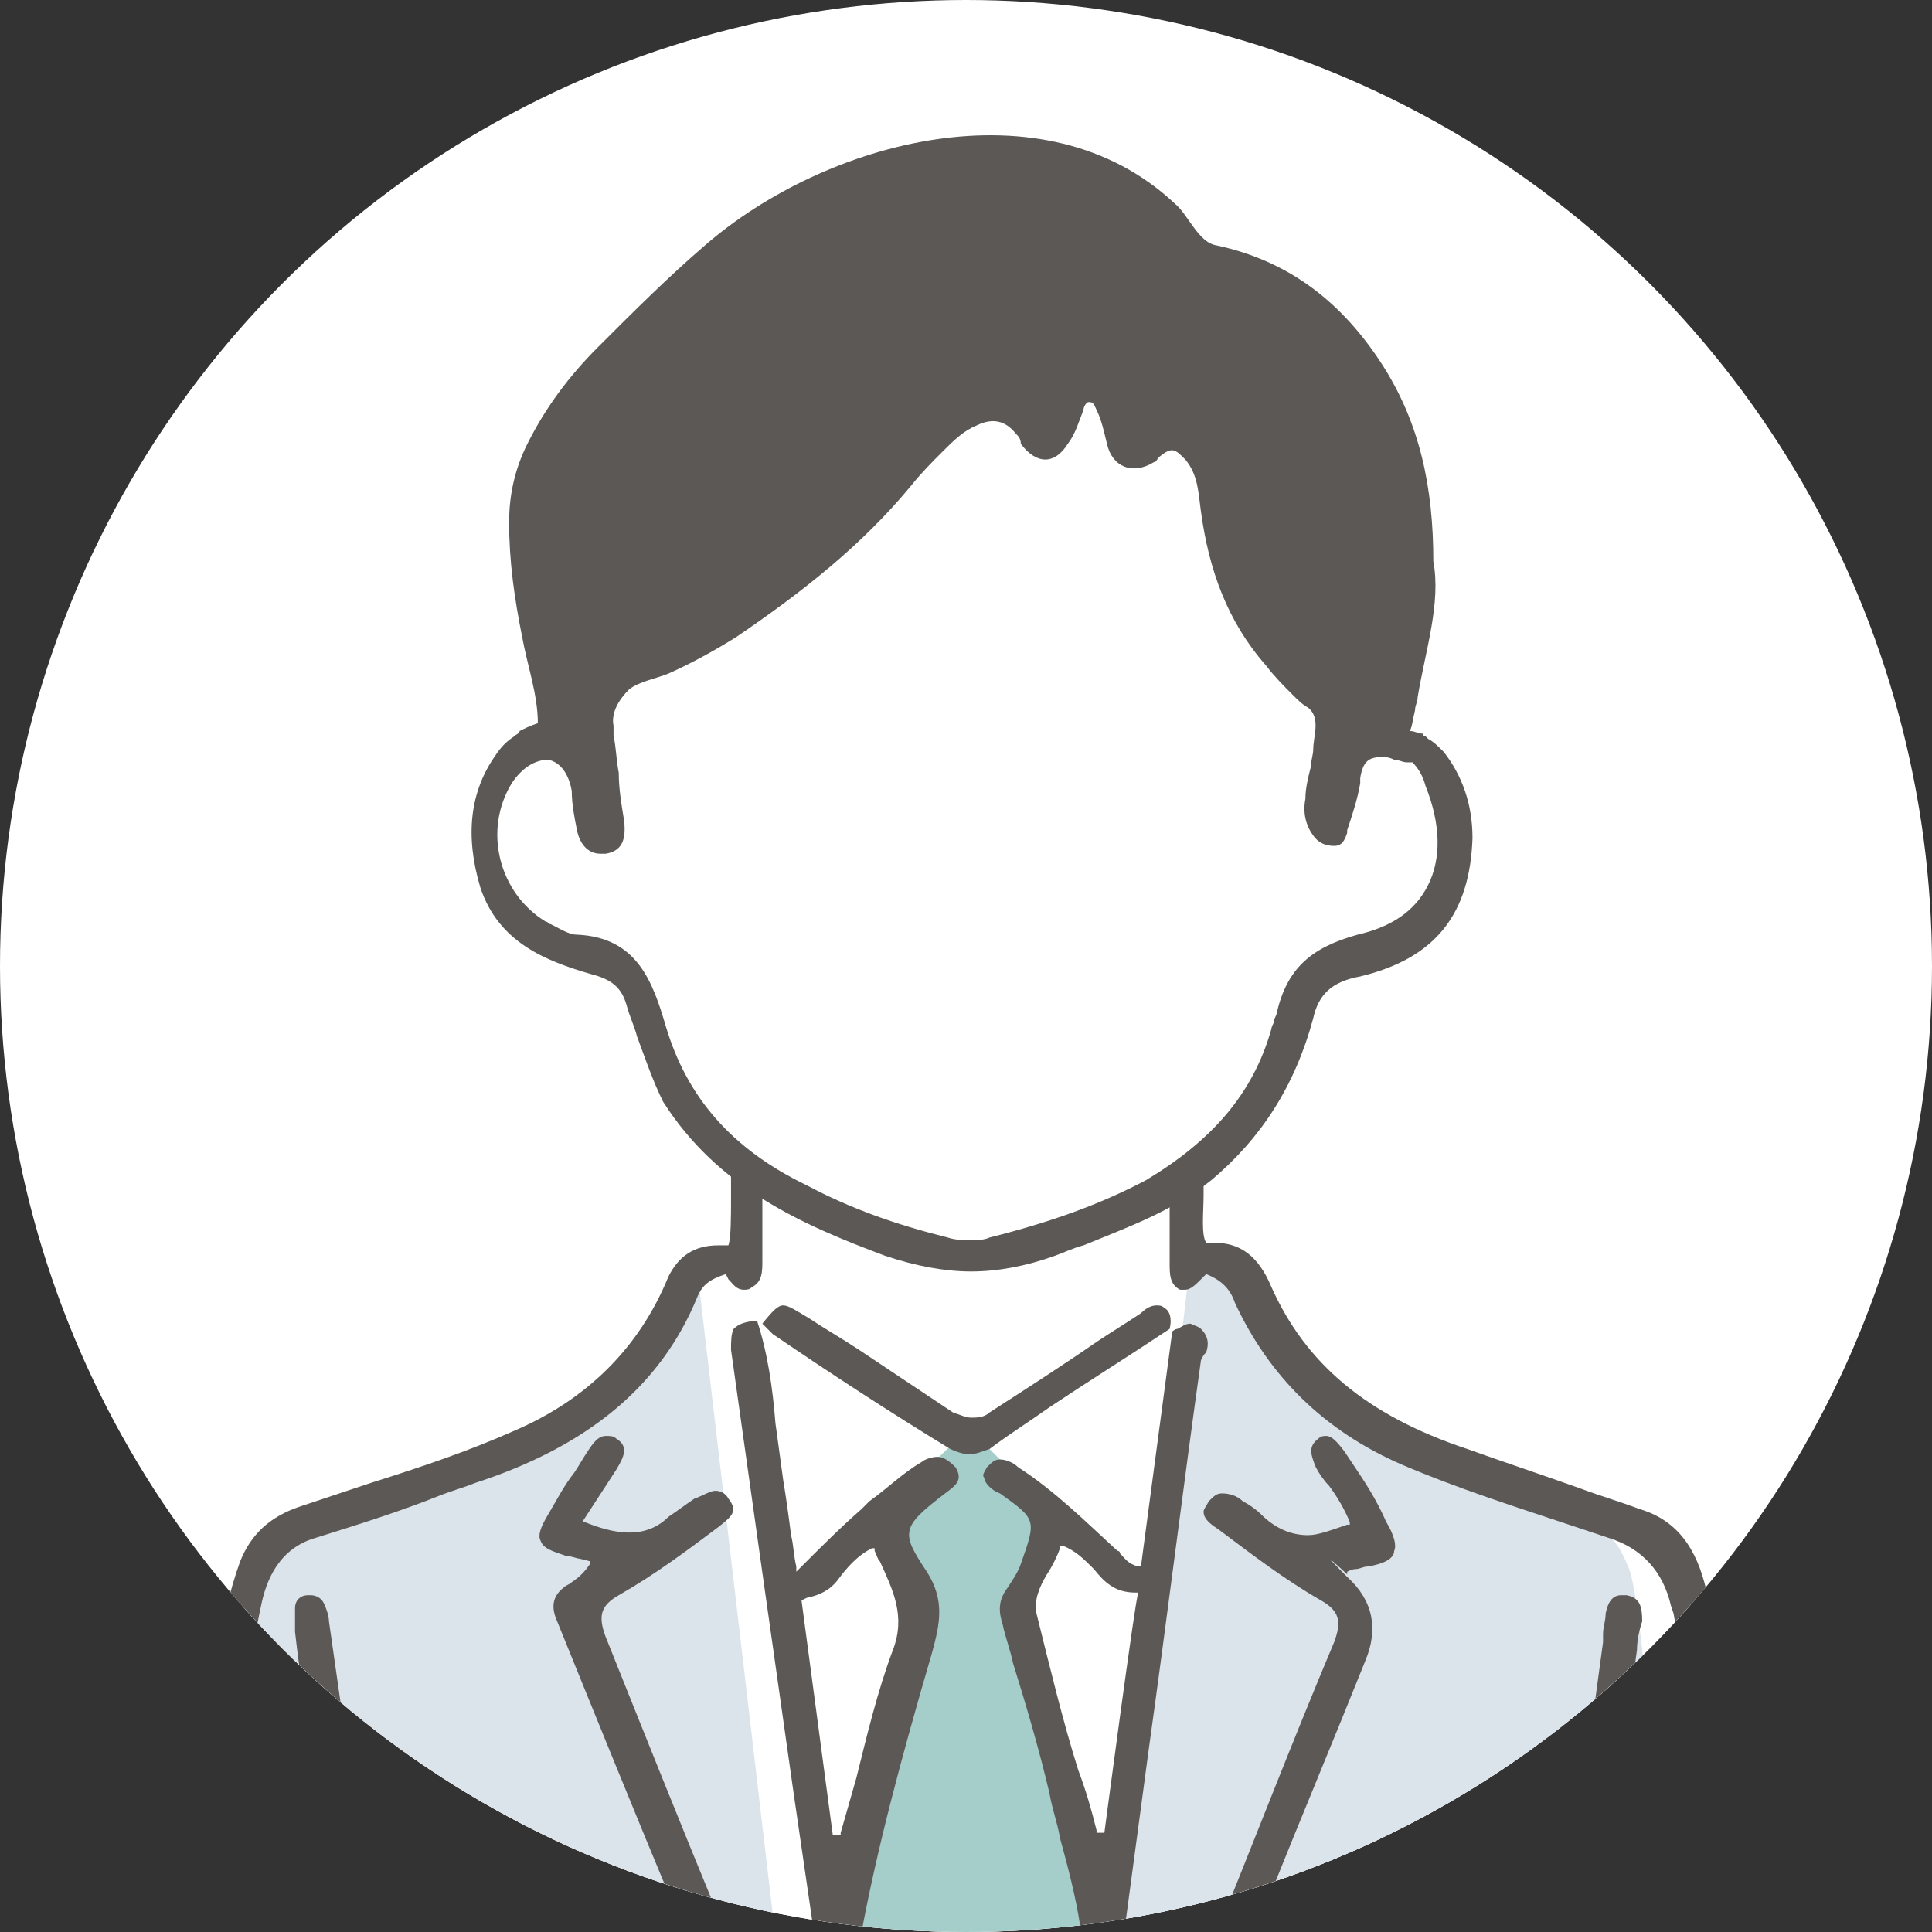 <?xml version="1.0" encoding="utf-8"?><svg xmlns="http://www.w3.org/2000/svg" xmlns:xlink="http://www.w3.org/1999/xlink" xml:space="preserve" viewBox="0 0 74 74"><rect x="0" y="0" width="74" height="74" fill="#333333" stroke="none"/><circle cx="37" cy="37" r="37" fill="#FFF"/><defs><circle id="a" cx="37" cy="37" r="37"/></defs><clipPath id="b"><use xlink:href="#a" overflow="visible"/></clipPath><g clip-path="url(#b)"><path fill="#FFF" d="M39.9 15.6s-3.1-2.2-6.2 0S21.6 28 21.6 28s-3.5.1-3.2 3.5c.3 3.4 1.1 4.5 5.3 5.5 0 0 .3 2.5 1.9 4.5 1.5 2 3.1 3.5 3.1 3.5l-.1 3.2s-.5-.7-1.4.3-1.1 3.1-3 4.3-6.4 3.7-10 4.8-3.8.7-4.5 2.5-1.8 17.6-1.8 17.6h58.4l-1.2-15s-.5-3.6-2.9-4.6c-2.4-1-7.7-2.2-9.6-3.3s-3.7-3.4-4.4-4.9-2.7-1.8-2.7-1.8v-3s3.2-2.9 3.7-4.9.6-3 1.9-3.4c1.3-.4 4.8-1.5 4.5-4.4s-.5-3.5-2.2-3.9-4.1-1.3-5-6.5-1.2-6.2-3.2-6.4-4-1.2-4-1.2l-1.3 1.2z"/><path fill="#DCE4EB" d="M25.4 50.9c-.6 1.8-3.1 3.6-5.2 4.4-2.2.8-4.4 1.5-6.8 2.3s-3 .7-3.8 2.4c-.7 1.8-1.7 17.6-1.7 17.6h22.2l-3.4-29c0 .1-.7.6-1.3 2.3zm37 9.2c-.7-1.8-1.3-1.6-3.7-2.4-2.4-.8-4.8-2.1-6.9-2.9-2.1-.8-3.8-4-4.4-5.7-.6-1.8-1.8-.9-1.8-.9l-3.4 29.6H64c0-.1-.9-15.9-1.6-17.7z"/><path fill="#A5CDCA" d="m36.8 55-3.1 3 1.4 3.6L32 73.5l.3 4.1H42l.2-4-3.3-12.1 1.5-3.5-3-3h-.6z"/><g fill="#5C5855"><path d="M46.2 51.8c.1-.3.1-.6-.2-.9-.1-.1-.2-.1-.4-.2-.2 0-.3.1-.5.2-.1 0-.2.1-.2.1l-1.2 9h-.1c-.4-.1-.5-.3-.7-.5 0-.1-.1-.1-.1-.1-1.2-1.1-2.4-2.3-3.8-3.2-.2-.2-.5-.3-.7-.3-.2 0-.3.1-.5.3-.1.2-.2.3-.1.4 0 .2.3.5.6.6 1.4 1 1.4 1 .8 2.7-.1.3-.3.6-.5.9-.3.4-.4.8-.2 1.4.1.5.3 1 .4 1.5.5 1.6 1 3.3 1.4 5 .1.6.3 1.1.4 1.7.6 2.2 1.2 4.5.8 6.9 0 .2 0 .5.1.7.1.1.2.2.5.2s.5-.2.6-.7c.1-.8.2-1.6.3-2.3L44 67c.7-5 1.3-9.9 2-14.9.1-.2.1-.2.2-.3zm-3.9 18.4H42v-.1c-.2-.8-.4-1.5-.7-2.3-.6-1.9-1.1-4-1.6-6-.1-.5.1-1 .4-1.5.2-.3.4-.7.5-1v-.1h.1c.5.2.8.5 1.2.9.4.5.8.9 1.6.9h.1c-.1.1-1.3 9.2-1.3 9.2zM26.7 49.7c.2-.5.5-.7 1.1-.9l.1.2c.2.2.3.4.6.4.1 0 .2 0 .3-.1.4-.2.4-.6.4-1v-2.7c0-.5-.1-1-.7-1-.2 0-.4 0-.5.2v1.1c0 .7 0 1.5-.1 1.8h-.4c-.9 0-1.5.4-1.9 1.2-1.1 2.7-3.1 4.7-5.9 5.9-1.8.8-3.6 1.4-5.5 2l-2.7.9c-1.2.4-1.9 1.1-2.3 2.1-.4 1.1-.7 2.4-.9 3.8-.1 1.1-.2 2.2-.3 3.2 0 1.2-.1 2.4-.2 3.6-.2 2.1-.4 4.4-.4 6.6 0 .6.2.8.6.8.2 0 .3-.1.4-.2.1-.1.2-.3.2-.6 0-2 .2-3.9.4-5.8.1-1.5.3-3 .4-4.5.1-1.6.2-3.4.6-5.2.2-1 .7-2.2 2.1-2.6 1.6-.5 3.2-1 4.7-1.6.5-.2.9-.3 1.4-.5 4.3-1.4 7.1-3.7 8.5-7.1zm40.1 26.4v-.2c0-1.7-.2-3.3-.4-4.9-.1-1.4-.3-2.8-.3-4.2-.1-1.7-.2-3.8-.7-5.7-.3-1.4-.9-2.8-2.6-3.3-.8-.3-1.5-.5-2.3-.8-1.4-.5-2.9-1-4.3-1.5-3.9-1.3-6.2-3.3-7.5-6.2-.5-1.2-1.2-1.7-2.2-1.7h-.3c-.2-.3-.1-1.2-.1-1.8v-.5c0-.5-.2-.8-.6-.8h-.1c-.5 0-.6.4-.6.8v3.1c0 .4 0 .8.4 1h.2c.2 0 .4-.2.6-.4l.2-.2c.5.2.9.5 1.1 1.1 1.3 2.8 3.4 4.9 6.4 6.2 2.1.9 4.3 1.6 6.4 2.3l1.5.5c1.3.4 2.1 1.3 2.4 2.6l.1.3c.1.6.3 1.2.3 1.9.1 1.8.3 3.6.5 5.4.2 2.6.5 5.3.6 8 0 .5.1.9.6.9s.6-.4.6-.9c.1-.4.1-.7.1-1z"/><path d="m51.9 56.2-.4-.6c-.3-.4-.5-.6-.7-.6-.1 0-.2 0-.3.1-.4.3-.3.6-.1 1.1.1.2.3.5.5.7.3.4.6.9.8 1.4v.1h-.1c-.6.2-1.1.4-1.5.4-.7 0-1.3-.3-1.8-.8-.2-.2-.5-.4-.7-.5-.2-.2-.5-.3-.8-.3-.2 0-.3.1-.5.3-.1.2-.2.3-.2.4 0 .3.3.5.6.7 1.2.9 2.5 1.9 3.9 2.7.7.4.8.8.5 1.6-1.6 3.8-3.1 7.7-4.6 11.4L45.4 77c-.2.5-.3.9.2 1.2.1.1.2.1.3.1.3 0 .5-.3.7-.7.1-.2.1-.3.2-.5l1.8-4.4c1.2-3 2.5-6.1 3.7-9.1.5-1.2.3-2.3-.7-3.2-1.4-1.4 0-.1 0-.1v-.1s.2-.1.3-.1c.2 0 .3-.1.5-.1.6-.1 1-.3 1-.6.1-.2 0-.6-.3-1.1-.4-.9-.8-1.5-1.2-2.1zM28.8 76.6v-.1c-.5-1.1-.9-2.3-1.4-3.4-1.4-3.4-2.8-6.9-4.2-10.4-.3-.8-.2-1.2.5-1.6 1.4-.8 2.6-1.7 3.8-2.6.5-.4.8-.6.4-1.1-.1-.2-.3-.3-.5-.3s-.5.2-.8.3c-.3.2-.7.5-1 .7-.4.4-.9.6-1.5.6s-1.2-.2-1.7-.4h-.1l1.3-2c.3-.5.5-.9 0-1.2-.1-.1-.2-.1-.4-.1-.3 0-.5.3-.7.6-.2.3-.3.5-.5.8-.4.5-.7 1.1-1 1.6-.3.5-.4.8-.3 1 .1.3.4.4 1 .6.2 0 .4.1.5.1l.4.1v.1c-.2.3-.4.5-.7.7-.1.1-.2.1-.3.2-.4.3-.5.7-.3 1.2 1.5 3.7 3 7.4 4.5 11l1.5 3.8c.1.2.2.4.3.7.2.3.4.5.6.5.1 0 .2 0 .2-.1.4-.1.5-.4.3-.9.2-.1.2-.2.1-.4zm16-25.7c.1 0 0 0 0 0zm-4.6 3c1.5-1 3.1-2 4.6-3 .1-.4 0-.7-.2-.8-.1-.1-.2-.1-.3-.1-.2 0-.4.1-.6.3-.6.4-1.1.7-1.7 1.1-1.3.9-2.7 1.8-4.1 2.7-.2.2-.5.2-.7.2s-.4-.1-.7-.2l-3.6-2.4c-.6-.4-1.3-.8-1.9-1.2-.5-.3-.8-.5-1-.5-.2 0-.4.2-.8.7l.1.1.3.3c2.2 1.5 4.5 3 6.8 4.4.2.1.5.2.7.2.3 0 .5-.1.8-.2.8-.6 1.6-1.1 2.3-1.6zm-4.3 1.9c-.2 0-.5.1-.6.2-.7.4-1.3 1-2 1.5l-.3.3c-.8.7-1.5 1.4-2.4 2.3l-.1.1V60c-.1-.4-.1-.8-.2-1.2-.1-.8-.2-1.5-.3-2.1-.1-.7-.2-1.5-.3-2.2-.1-1.3-.3-2.7-.7-3.9-.4 0-.7.1-.9.3-.1.2-.1.5-.1.8.8 5.7 1.6 11.4 2.4 17l.7 4.8c.1.4.1.8.2 1.2.1.8.2 1.7.4 2.6.1.5.3.8.7.8.1 0 .3-.1.4-.1.3-.2.3-.6.2-.9-.2-1-.2-2.1 0-3.1.6-3.2 1.5-6.6 2.7-10.7.3-1.1.5-2-.2-3.1-1-1.5-1-1.7.7-3 .4-.3.7-.5.4-1-.3-.3-.5-.4-.7-.4zm-1.7 7.4c-.6 1.6-1 3.3-1.4 4.9l-.6 2.1v.1h-.3l-1.2-9 .2-.1c.5-.1.9-.3 1.2-.7.3-.4.7-.9 1.3-1.2h.1v.1c.1.2.1.3.2.4.5 1.1 1 2.1.5 3.4zm28.1-2.1h-.2c-.3 0-.5.2-.6.7 0 .3-.1.5-.1.8v.3l-1.9 14c0 .5 0 .8.5.9h.2c.4 0 .5-.3.6-.8V76.7l1.9-13.5c0-.4.1-.8.2-1.1 0-.6-.1-.9-.6-1zM14.7 76.9v-.3l-.3-1.9-1.8-12.6c0-.2-.1-.5-.2-.7-.1-.2-.3-.3-.5-.3h-.1c-.3 0-.5.2-.5.5v.9c.2 1.8.5 3.5.7 5.3l.4 3.1c.3 2.1.6 4.1.9 6.1.1.6.3.8.6.8h.1c.6 0 .8-.3.7-.9zm40.6-48.1c-.2-.2-.4-.4-.6-.5l-.1-.1s-.1 0-.1-.1c-.2 0-.3-.1-.5-.1.1-.2.1-.4.2-.8 0-.2.1-.3.1-.5.3-1.8.9-3.6.6-5.2 0-2.8-.5-5.3-2-7.6s-3.5-3.9-6.3-4.5c-.7-.1-1.1-1.2-1.6-1.6-5-4.7-13.4-2.4-18 1.6-1.4 1.2-2.8 2.6-4.1 3.9-1.1 1.1-2 2.3-2.7 3.7-.5 1-.7 2-.7 3 0 1.5.2 2.9.5 4.4.2 1.1.6 2.2.6 3.3-.3.1-.5.2-.7.3 0 .1-.1.1-.2.2-.3.2-.5.4-.7.7-1 1.4-1.2 3.1-.6 5.1.7 2.1 2.5 2.8 4.2 3.3.8.2 1.2.5 1.4 1.2.1.4.3.8.4 1.2.3.8.6 1.7 1 2.5 2.1 3.3 5.3 4.7 8.5 5.9 1.2.4 2.3.6 3.3.6s2.1-.2 3.2-.6c.3-.1.7-.3 1.1-.4 1.7-.7 3.4-1.3 4.9-2.5 1.9-1.6 3.2-3.6 3.9-6.2.2-.9.7-1.4 1.8-1.6 2.9-.7 4.2-2.4 4.3-5.3 0-1.3-.4-2.4-1.1-3.3zm-.6 5.1c-.5 1-1.4 1.6-2.7 1.9-1.8.5-2.7 1.3-3.1 3 0 .1-.1.2-.1.3 0 .1-.1.2-.1.3-.7 2.5-2.3 4.3-4.8 5.8-1.7.9-3.6 1.6-6 2.2-.2.1-.5.1-.7.1-.3 0-.6 0-.9-.1-2-.5-3.7-1.1-5.4-2-2.9-1.4-4.6-3.4-5.4-6.1-.5-1.7-1.1-3.4-3.4-3.5-.3 0-.6-.2-1-.4-.1 0-.1-.1-.2-.1-1.8-1.1-2.4-3.5-1.3-5.3.4-.6.9-.9 1.4-.9.5.1.8.6.9 1.2 0 .5.1 1 .2 1.5s.4.9.9.9h.2c.6-.1.8-.5.7-1.3-.1-.6-.2-1.2-.2-1.8-.1-.5-.1-1-.2-1.4v-.4c-.1-.5.2-1 .6-1.4.4-.3 1-.4 1.5-.6.9-.4 1.8-.9 2.6-1.4 2.5-1.7 4.8-3.5 6.7-5.8.4-.5.8-.9 1.2-1.3.4-.4.8-.8 1.3-1 .6-.3 1.1-.2 1.5.3.1.1.2.2.2.4.6.8 1.3.8 1.8 0 .3-.4.4-.8.6-1.3 0-.1.1-.3.2-.3.2 0 .2.1.3.3.2.4.3.9.4 1.3.2.9 1 1.2 1.8.7.1 0 .1-.1.2-.2.5-.4.6-.3 1 .1.5.6.5 1.3.6 2 .3 2.2 1 4.2 2.5 5.9.3.4.7.8 1 1.1.2.2.4.4.6.5.5.4.2 1.1.2 1.6 0 .2-.1.5-.1.7-.1.4-.2.8-.2 1.2-.1.5 0 1 .3 1.4.2.3.5.4.8.4.3 0 .4-.2.5-.5v-.1c.2-.6.4-1.2.5-1.8v-.2c.1-.6.3-.8.8-.8.2 0 .3 0 .5.1.2 0 .3.1.5.1h.2c.2.2.4.5.5.9.6 1.5.6 2.8.1 3.8z"/></g></g></svg>